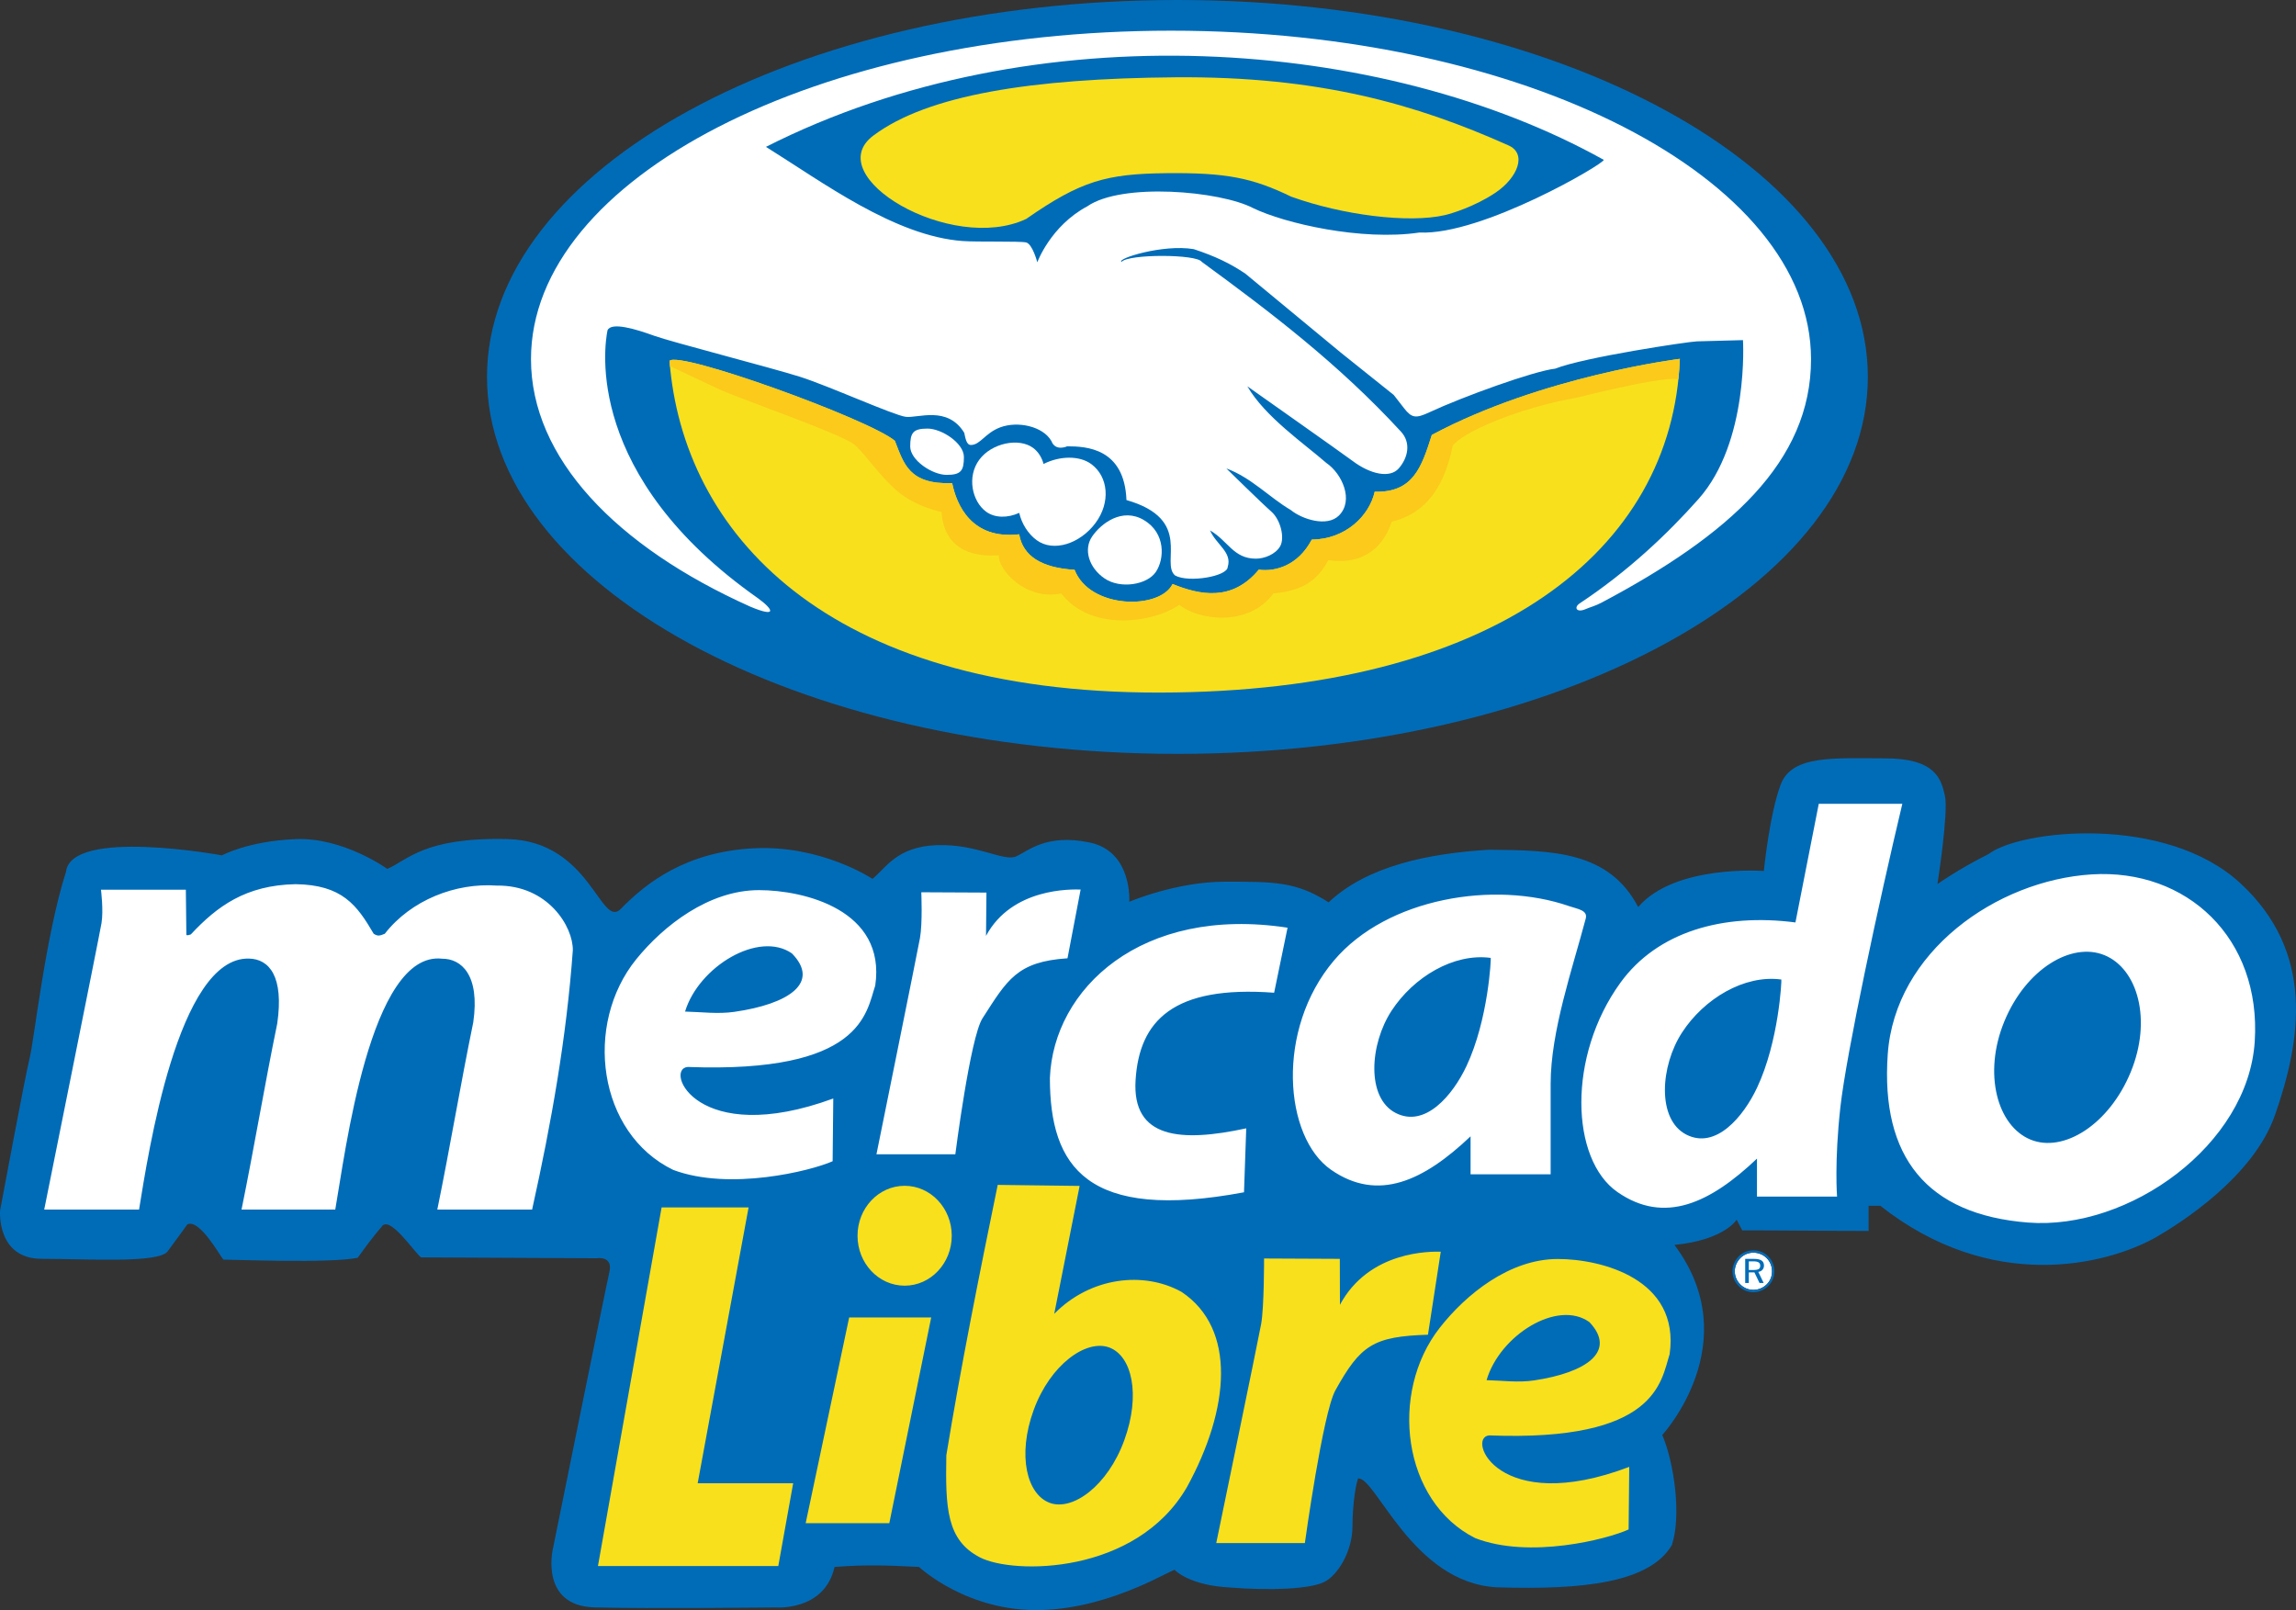 <?xml version="1.0" encoding="UTF-8" standalone="no"?>
<!-- Generator: Adobe Illustrator 16.0.3, SVG Export Plug-In . SVG Version: 6.00 Build 0)  -->

<svg
   xmlns:dc="http://purl.org/dc/elements/1.1/"
   xmlns:cc="http://creativecommons.org/ns#"
   xmlns:rdf="http://www.w3.org/1999/02/22-rdf-syntax-ns#"
   xmlns:svg="http://www.w3.org/2000/svg"
   xmlns="http://www.w3.org/2000/svg"
   xmlns:sodipodi="http://sodipodi.sourceforge.net/DTD/sodipodi-0.dtd"
   xmlns:inkscape="http://www.inkscape.org/namespaces/inkscape"
   version="1.1"
   id="Capa_1"
   x="0px"
   y="0px"
   width="1000.262px"
   height="701.432px"
   viewBox="0 0 1000.262 701.432"
   enable-background="new 0 0 1000.262 701.432"
   xml:space="preserve"
   inkscape:version="0.48.4 r9939"
   sodipodi:docname="MercadoLibre_(2000).svg"><rect x="0" y="0" width="1000.262" height="701.432" fill="#333333" stroke="none"/><defs
   id="defs33" /><sodipodi:namedview
   pagecolor="#ffffff"
   bordercolor="#666666"
   borderopacity="1"
   objecttolerance="10"
   gridtolerance="10"
   guidetolerance="10"
   inkscape:pageopacity="0"
   inkscape:pageshadow="2"
   inkscape:window-width="1920"
   inkscape:window-height="1019"
   id="namedview31"
   showgrid="false"
   inkscape:zoom="0.65425059"
   inkscape:cx="975.89947"
   inkscape:cy="328.86913"
   inkscape:window-x="-9"
   inkscape:window-y="-9"
   inkscape:window-maximized="1"
   inkscape:current-layer="Capa_1" />
<g
   id="g3">
	<path
   fill-rule="evenodd"
   clip-rule="evenodd"
   fill="#FFFFFF"
   d="M771.995,553.861c0-1.115-0.197-2.164-0.598-3.148   c-0.392-0.985-0.97-1.859-1.713-2.604c-0.782-0.776-1.671-1.366-2.661-1.772c-0.99-0.411-2.044-0.619-3.152-0.619   c-1.076,0-2.104,0.201-3.071,0.599c-0.966,0.396-1.83,0.979-2.595,1.74c-0.786,0.798-1.387,1.699-1.808,2.686   c-0.423,0.99-0.629,2.029-0.629,3.089c0,1.074,0.202,2.099,0.615,3.071c0.409,0.977,1.001,1.86,1.774,2.63   c0.779,0.776,1.654,1.37,2.635,1.777c0.979,0.406,2.009,0.617,3.078,0.617c1.077,0,2.117-0.211,3.121-0.617   c0.996-0.424,1.894-1.016,2.692-1.796c0.75-0.737,1.327-1.585,1.724-2.545C771.801,556.013,771.995,554.981,771.995,553.861   L771.995,553.861z"
   id="path5" />
	<path
   fill-rule="evenodd"
   clip-rule="evenodd"
   fill="#0B489D"
   d="M763.871,544.699c1.258,0,2.443,0.229,3.553,0.684   c1.106,0.457,2.091,1.123,2.942,1.995c0.845,0.841,1.496,1.824,1.945,2.93c0.456,1.111,0.681,2.274,0.681,3.505   c0,1.256-0.222,2.419-0.667,3.504c-0.441,1.087-1.095,2.057-1.959,2.9c-0.886,0.876-1.891,1.55-3.009,2.016   c-1.123,0.476-2.284,0.713-3.486,0.713c-1.227,0-2.381-0.23-3.479-0.695c-1.102-0.459-2.08-1.13-2.942-2.012   c-0.872-0.858-1.536-1.835-1.994-2.943c-0.455-1.104-0.686-2.262-0.686-3.482c0-1.188,0.233-2.345,0.707-3.464   c0.469-1.129,1.146-2.137,2.021-3.03c0.839-0.847,1.796-1.497,2.889-1.949C761.474,544.927,762.634,544.699,763.871,544.699   L763.871,544.699z M771.995,553.861c0-1.115-0.197-2.164-0.598-3.148c-0.392-0.985-0.97-1.859-1.713-2.604   c-0.782-0.776-1.671-1.366-2.661-1.772c-0.99-0.411-2.044-0.619-3.152-0.619c-1.076,0-2.104,0.201-3.071,0.599   c-0.966,0.396-1.83,0.979-2.595,1.74c-0.786,0.798-1.387,1.699-1.808,2.686c-0.423,0.99-0.629,2.029-0.629,3.089   c0,1.074,0.202,2.099,0.615,3.071c0.409,0.977,1.001,1.86,1.774,2.63c0.779,0.776,1.654,1.37,2.635,1.777   c0.979,0.406,2.009,0.617,3.078,0.617c1.077,0,2.117-0.211,3.121-0.617c0.996-0.424,1.894-1.016,2.692-1.796   c0.75-0.737,1.327-1.585,1.724-2.545C771.801,556.013,771.995,554.981,771.995,553.861L771.995,553.861z M764.145,548.417   c1.475,0,2.569,0.239,3.278,0.712c0.707,0.476,1.059,1.206,1.059,2.192c0,0.737-0.226,1.354-0.67,1.852   c-0.452,0.5-1.046,0.803-1.801,0.908l2.339,4.847h-1.808l-2.217-4.622h-2.449v4.622h-1.577v-10.511H764.145L764.145,548.417z    M763.843,549.495l-1.967-0.001v3.773h1.967c1.112,0,1.89-0.146,2.339-0.425c0.445-0.281,0.67-0.749,0.67-1.409   c0-0.692-0.235-1.189-0.706-1.484C765.67,549.643,764.903,549.495,763.843,549.495L763.843,549.495z"
   id="path7"
   style="fill:#006cb8;fill-opacity:1" />
	<path
   fill-rule="evenodd"
   clip-rule="evenodd"
   fill="#0B489D"
   d="M96.699,372.635c0,0-65.8-12.134-67.958,7.226   c-8.91,27.716-13.86,73.253-15.84,81.172c-1.979,7.92-12.868,66.326-12.868,66.326s-1.641,21.033,18.172,21.033   c19.812,0,50.85,2.047,54.813-3.235c3.961-5.285,8.585-11.755,8.585-11.755c5.29-2.645,14.272,13.746,15.719,15.334   c4.623,0,46.648,1.688,58.489-0.798c6.604-9.247,10.321-13.348,10.321-13.348c3.37-5.903,14.478,11.206,17.319,13.177   c3.961,0,76.548,0.382,76.548,0.382s7.154-1.24,5.49,5.97c-1.663,7.206-24.682,120.949-24.682,120.949s-5.667,24.553,18.257,25.186   c23.925,0.629,78.7,0,78.7,0s21.404,1.887,25.812-17.627c15.221-1.134,22.961-0.651,36.81,0c0,0,20.938,19.702,53.287,18.773   c32.35-0.922,59.385-19.639,58.232-17.329c0,0,6.226,6.574,23.784,7.5c18.021,1.462,35.463,0.655,41.392-2.495   c5.546-2.774,12.128-13.08,12.128-24.171c0-7.214,0.962-16.464,2.418-20.828c7.773-0.821,23.639,45.434,60.447,47.419   c37.976,1.206,66.621-2.102,76.263-18.377c4.236-12.633,1.089-35.623-4.162-47.989c0,0,37.121-40.187,5.316-82.783   c21.829-2.196,27.083-10.984,27.083-10.984c0.816,1.543,1.633,3.087,2.449,4.628c17.488,0,37.54,0.258,55.033,0.258   c0-3.401,0-7.571,0-10.973c1.699,0,3.398,0,5.099,0c48.34,38.118,98.074,25.977,119.93,13.821   c10.859-6.246,42.583-26.372,51.996-53.271c11.423-32.632,17.611-70.834-15.021-101.019   c-32.631-30.182-95.83-23.366-109.697-12.761c-13.483,6.76-22.319,13.101-22.319,13.101s4.896-31.116,3.268-38.458   c-1.634-7.342-4.08-16.315-26.107-16.315c-22.025,0-40.549-1.632-45.445,11.421c-4.896,13.051-7.341,37.641-7.341,37.641   s-38.703-2.951-54.74,15.699c-12.797-24.334-37.085-24.684-65.015-24.952c-26.078,1.581-52.998,6.988-69.854,22.918   c-14.083-9.028-23.545-9.003-45.015-9.003c-21.467,0-41.829,8.76-41.829,8.76s1.501-21.992-17.374-25.857   c-18.874-3.864-26.495,3.671-31.921,6.083c-5.424,2.412-17.031-5.506-34.513-4.903c-17.482,0.603-22.289,10.075-28.057,14.688   c0,0-22.218-14.839-51.737-13.317c-29.521,1.522-46.856,15.047-57.841,26.334c-8.885,9.18-13.059-29.499-49.51-30.356   c-36.452-0.854-43.516,9.289-52.293,13.001c0,0-19.152-13.84-39.951-12.975C107.965,366.423,96.699,372.635,96.699,372.635   L96.699,372.635z"
   id="path9"
   style="fill:#006cb8;fill-opacity:1" />
	<path
   fill-rule="evenodd"
   clip-rule="evenodd"
   fill="#0B489D"
   d="M512.944,0c166.091,0,300.788,73.532,300.788,164.206   c0,90.674-134.697,164.206-300.788,164.206c-166.09,0-300.782-73.531-300.782-164.204C212.162,73.532,346.854,0,512.944,0   L512.944,0z"
   id="path11"
   style="fill:#006cb8;fill-opacity:1" />
	<path
   fill-rule="evenodd"
   clip-rule="evenodd"
   fill="#FFFFFF"
   d="M510.154,13.364c153.967,0,278.829,64.08,278.829,143.101   c0,44.744-35.554,76.561-91.376,106.127c-2.606,1.378-5.011,1.962-6.79,2.746c-3.964,1.754-5.333-0.683-2.588-2.503   c21.32-14.146,38.456-30.496,51.711-45.41c22.159-24.928,19.394-69.253,19.394-69.253l-20.084,0.54   c-3.565,0.094-49.221,6.923-61.686,11.878c-9.346,1.039-40.363,12.25-54.834,19.015c-5.887,2.751-7.684,2.558-11.05-1.771   c-1.499-1.922-2.995-3.846-4.489-5.77c-7.694-6.157-15.391-12.313-23.088-18.47c-13.853-11.458-27.702-22.917-41.554-34.374   c-6.626-4.466-13.114-7.588-22.484-10.681c-13.356-2.273-33.777,4.161-31.468,5.549c2.972-3.495,32.827-3.438,34.971,0   c29.833,21.821,59.449,44.295,86.702,73.879c4.567,4.907,3.135,11.415-0.848,16.036c-3.854,4.469-12.339,2.678-20.185-3.21   c-4.104-3.077-45.826-32.496-45.826-32.496c7.738,13.313,24.623,24.843,34.366,33.351c6.971,4.744,12.141,16.396,5.518,22.956   c-5.201,5.15-16.085,1.574-20.956-2.412c-9.218-5.399-17.29-14.187-28.074-18.113c0,0,15.467,15.185,19.571,18.776   c4.104,3.591,5.936,11.508,3.881,15.099c-2.051,3.591-6.959,5.428-10.548,5.428c-9.839,0-12.062-7.687-20.012-12.318   c2.641,6.154,9.75,9.525,7.697,15.904c0,4.105-17.051,7.019-22.91,3.741c-6.568-5.466,8.152-24.459-21.196-32.864   c-0.877-22.553-17.391-23.414-25.829-23.414c0,0-5.1,2.376-6.872-2.291c-3.69-6.495-14.75-8.79-22.277-5.976   c-6.643,2.485-8.707,7.674-12.79,7.688c-2.009,0.006-2.41-3.145-2.903-5.294c-7.293-11.946-20.193-6.311-25.476-6.97   c-5.283-0.66-33.651-13.517-46.199-17.48c-12.547-3.961-56.132-15.188-63.397-17.829c-7.863-2.859-18.69-6.163-20.343-2.383   c-1.39,6.824-10.204,63.499,65.559,116.738c6.896,5.005,8.295,8.522-3.312,3.67c-58.568-26.234-95.585-64.821-95.585-107.838   C231.324,77.448,356.186,13.364,510.154,13.364L510.154,13.364z M333.687,63.977c117.191-59.348,269.045-47.807,364.985,5.652   c0.704,1.409-52.974,32.992-80.288,31.667c-25.154,3.764-58.752-3.986-72.508-10.663c-14.407-7.484-57.173-11.201-72.201-0.74   c-15.994,8.531-21.775,24.376-21.775,24.376s-2.071-8.028-4.904-8.659c-2.832-0.629-21.051-0.14-27.52-0.602   C389.824,102.891,358.368,79.351,333.687,63.977L333.687,63.977z"
   id="path13" />
	<path
   fill-rule="evenodd"
   clip-rule="evenodd"
   fill="#FFFFFF"
   d="M404.049,186.711c6.248,0,15.881,6.378,15.881,12.366   c0,5.989-1.264,7.801-7.511,7.801c-6.248,0-15.883-6.377-15.883-12.367C396.536,188.523,397.801,186.711,404.049,186.711   L404.049,186.711z"
   id="path15" />
	<path
   fill-rule="evenodd"
   clip-rule="evenodd"
   fill="#FFFFFF"
   d="M450.072,195.124c2.263,1.678,3.797,4.159,4.558,6.997   c7.004-3.545,15.648-3.76,20.831,0.086c7.408,5.502,8.454,16.668,1.8,25.63c-6.655,8.961-18.296,12.929-25.705,7.431   c-3.639-2.705-6.426-7.056-7.529-11.846c-4.99,2.287-10.616,2.318-14.478-0.551c-6.086-4.516-8.389-15.235-2.921-22.598   C432.093,192.911,443.986,190.604,450.072,195.124L450.072,195.124z"
   id="path17" />
	<path
   fill-rule="evenodd"
   clip-rule="evenodd"
   fill="#FFFFFF"
   d="M503.531,249.182c-3.846,5.645-15.488,7.471-22.317,2.817   c-6.829-4.652-9.278-12.62-5.433-18.264c3.846-5.646,13.078-12.818,22.585-7.156C507.878,232.243,507.378,243.536,503.531,249.182   L503.531,249.182z"
   id="path19" />
	<path
   fill-rule="evenodd"
   clip-rule="evenodd"
   fill="#F7E712"
   d="M291.672,157.216c3.918-4.658,86.778,25.333,98.17,34.805   c3.966,9.997,6.055,19.081,24.98,18.464c1.908,9.427,8.418,24.689,29.183,22.279c1.615,9.444,9.66,14.601,24.136,15.472   c6.583,17.125,37.104,17.521,42.701,6.188c11.803,4.784,25.939,7.785,37.552-6.251c7.116,0.971,17.079-1.685,23.093-13.102   c14.719-0.123,25.108-10.417,27.409-20.86c16.881,0.493,20.478-10.897,24.89-24.733c48.095-25.71,108.052-33.154,108.052-33.154   c-3.117,83.256-80.306,145.161-226.523,145.391C359.095,301.94,297.48,231.488,291.672,157.216L291.672,157.216z"
   id="path21"
   style="fill:#f8e01d;fill-opacity:1" />
	<path
   fill-rule="evenodd"
   clip-rule="evenodd"
   fill="#F7E712"
   d="M380.493,59.053c23.677-17.717,68.932-24.877,131.628-25.379   c62.698-0.501,105.007,11.774,144.909,29.602c8.422,3.598,4.179,14.151-5.516,20.671c-9.104,6.125-19.521,9.187-22.019,9.762   c-15.929,3.659-44.641-0.005-66.955-8.025c-16.968-8.236-28.38-10.515-54.44-10.237c-26.062,0.28-37.155,3.288-61.03,19.928   C414.447,110.767,356.816,76.773,380.493,59.053L380.493,59.053z"
   id="path23"
   style="fill:#f8e01d;fill-opacity:1" />
	<path
   fill-rule="evenodd"
   clip-rule="evenodd"
   fill="#FFFFFF"
   d="M43.99,387.583c0,0,1.152,9.034,0.226,14.579   c-0.924,5.547-24.954,124.779-24.954,124.779c14.483,0,26.833,0,41.317,0c3.956-24.133,16.872-110.121,47.846-109.347   c8.977,0.181,15.306,7.912,12.354,28.318c-5.555,27.011-10.039,54.016-15.557,81.028c13.612,0,27.224,0,40.836,0   c4.248-23.787,15.035-112.897,46.591-109.285c8.216-0.023,16.543,6.904,13.533,27.702c-5.592,27.195-10.098,54.389-15.667,81.583   c13.777,0,27.555,0,41.332,0c0-0.051,0-0.104,0-0.156c8.396-37.753,14.973-74.989,17.701-112.738   c0.23-10.324-10.889-28.549-33.09-28.243c-17.917-1.3-37.348,6.255-48.824,20.98c-1.915,0.761-2.923,1.269-4.836,0   c-7.28-12.439-13.655-21.317-34.039-21.598c-21.742,0.426-34.202,9.66-45.606,21.867c0.099-0.05-2.066,0.869-1.964,0.021   c0-6.47-0.226-13.02-0.226-19.49C68.639,387.583,56.313,387.583,43.99,387.583L43.99,387.583z M776.044,426.72   c0.19,0.097-1.016,26.863-10.597,47.177c-5.899,12.513-17.911,27.002-30.807,20.379c-12.895-6.627-11.338-29.935-1.8-44.553   C742.38,435.105,759.875,424.524,776.044,426.72L776.044,426.72z M649.445,417.303c0.193,0.101-1.013,26.868-10.593,47.181   c-5.898,12.512-17.915,27.002-30.808,20.375c-12.894-6.623-11.341-29.935-1.799-44.549   C615.784,425.691,633.279,415.11,649.445,417.303L649.445,417.303z M801.777,482.259c-2.669,23.891-1.456,39.022-1.456,39.022   h-34.884v-16.543c-20.356,19.333-40.25,28.803-60.765,14.583c-20.516-14.223-21.901-59.224,1.26-91.195   c16.081-22.2,44.645-30.387,76.259-26.27l10.164-51.683h36.401C818.668,392.511,804.397,458.771,801.777,482.259L801.777,482.259z    M675.543,472.208c0,6.977,0,39.368,0,39.368H640.66v-16.543c-20.358,19.333-40.248,28.802-60.764,14.583   c-20.518-14.223-24.281-61.086,1.259-91.195c23.207-27.366,70.026-34.896,102.387-23.687c3.711,1.285,8.267,1.745,7.293,5.428   C685.042,422.032,675.543,449.289,675.543,472.208L675.543,472.208z M401.37,388.709c0,0,0.593,13.482-0.593,19.995   c-1.183,6.515-18.945,94.141-18.945,94.141h34.36c0,0,6.494-50.918,11.823-59.206c10.784-16.779,15.004-24.712,37.042-26.168   l5.724-29.956c-3.857-0.077-29.867-0.891-41.218,20.188l0.183-18.854L401.37,388.709L401.37,388.709z M916.855,416.125   c14.437,5.935,20.768,28.122,11.403,50.908c-9.365,22.792-29.229,35.354-43.667,29.419c-14.437-5.935-20.769-28.677-11.404-51.466   C882.556,422.199,902.417,410.191,916.855,416.125L916.855,416.125z M911.222,380.925c41.461-2.607,73.967,27.771,71.064,72.804   c-2.898,45.03-54.744,82.335-98.8,78.866c-44.053-3.468-64.211-28.579-61.087-73.271   C825.52,414.63,869.761,383.535,911.222,380.925L911.222,380.925z M560.931,404.144l-5.848,28.329   c-44.162-3.294-58.718,12.343-60.359,37.997c-1.642,25.658,19.742,27.235,48.204,21.081l-0.973,27.861   c-68.429,12.826-84.565-11.036-84.565-49.8C458.929,430.847,497.117,394.397,560.931,404.144L560.931,404.144z M298.446,440.684   c5.958-19.611,32.131-35.379,46.563-25.334c12.443,12.739-1.329,22.023-25.016,25.443   C312.812,441.842,305.628,440.855,298.446,440.684L298.446,440.684z M330.666,387.778c19.564,0,55.479,8.604,50.638,41.578   c-3.959,11.878-5.723,38.3-81.699,35.454c-10.445,0.848,3.93,35.501,63.414,13.746l-0.282,27.325   c-9.563,4.261-44.962,12.992-69.452,3.773c-32.895-15.938-39.132-63.375-16.076-91.795   C289.129,403.168,308.865,387.778,330.666,387.778L330.666,387.778z"
   id="path25" />
	<path
   fill-rule="evenodd"
   clip-rule="evenodd"
   fill="#F7E712"
   d="M514.772,562.823c23.973,16.016,21.027,50.926,2.324,85.027   c-22.159,38.254-75.674,38.139-90.209,30.6c-14.535-7.54-15.009-21.507-14.615-44.449c6.163-37.854,14.686-80.344,22.386-117.812   l35.686,0.446l-11.063,55.726C474.998,556.343,498.269,553.611,514.772,562.823L514.772,562.823z M483.171,586.989   c9.948,3.618,13.874,20.527,6.635,40.423c-7.238,19.897-22.477,30.933-32.425,27.313c-9.946-3.618-14.305-20.529-7.066-40.422   C457.556,594.405,473.224,583.37,483.171,586.989L483.171,586.989z M550.692,548.253c0,0,0.058,21.228-1.272,28.549   c-1.331,7.316-19.56,95.437-19.56,95.437h38.608c0,0,7.853-56.767,13.284-66.526c10.924-19.644,16.394-23.496,40.342-24.254   l5.58-36.169c-4.332-0.088-31.173-0.554-43.925,23.131l-0.053-20.015L550.692,548.253L550.692,548.253z M288.228,526.018h37.895   l-22.181,120.157h41.601l-6.479,36.048h-78.566L288.228,526.018L288.228,526.018z M394.111,516.583   c11.331,0,20.521,9.744,20.521,21.756c0,12.013-9.189,21.755-20.521,21.755c-11.333,0-20.524-9.742-20.524-21.755   C373.587,526.328,382.778,516.583,394.111,516.583L394.111,516.583z M369.943,573.938h35.736l-18.248,89.631h-36.435   L369.943,573.938L369.943,573.938z M647.633,601.253c5.737-19.566,30.925-35.296,44.816-25.275   c11.975,12.707-1.277,21.972-24.075,25.38C661.458,602.408,654.544,601.423,647.633,601.253L647.633,601.253z M678.645,548.471   c18.83,0,53.397,8.587,48.737,41.479c-3.812,11.854-5.508,38.209-78.634,35.37c-10.053,0.849,3.78,35.422,61.034,13.715   l-0.268,27.259c-9.208,4.249-43.28,12.965-66.85,3.764c-31.664-15.897-37.665-63.223-15.472-91.574   C638.664,563.824,657.662,548.471,678.645,548.471L678.645,548.471z"
   id="path27"
   style="fill:#f8e01d;fill-opacity:1" />
	<path
   fill-rule="evenodd"
   clip-rule="evenodd"
   fill="#FCC30C"
   d="M291.672,157.216c3.918-4.658,86.778,25.333,98.17,34.805   c3.966,9.997,6.055,19.081,24.98,18.464c1.908,9.427,8.418,24.689,29.183,22.279c1.615,9.444,9.66,14.601,24.136,15.472   c6.583,17.125,37.104,17.521,42.701,6.188c11.803,4.784,25.939,7.785,37.552-6.251c7.116,0.971,17.079-1.685,23.093-13.102   c14.719-0.123,25.108-10.417,27.409-20.86c16.881,0.493,20.478-10.897,24.89-24.733c48.095-25.71,108.052-33.154,108.052-33.154   c-0.115,2.994-0.336,5.955-0.64,8.891c-3.773-0.712-15.715,0.971-43.729,7.886c-27.576,4.99-50.765,15.542-54.6,21.149   c-4.361,21.425-14.431,30.075-26.565,33.036c-4.416,13.275-14.54,18.671-27.644,16.747c-5.053,9.832-12.688,13.454-23.889,14.499   c-11.016,14.973-33.116,11.459-40.969,4.943c-11.23,7.828-38.429,11.93-51.464-4.943c-15.812,3.247-27.833-10.843-27.15-16.637   c-21.26,1.475-24.653-11.924-24.955-18.854c0,0-10.67-2.074-18.578-8.499c-7.909-6.427-14.335-16.313-19.277-20.762   c-4.942-4.448-50.804-20.313-59.206-24.268c-8.404-3.954-20.869-9.836-20.869-9.836c-0.132,0.045-0.266,0.091-0.397,0.139   C291.821,158.946,291.739,158.082,291.672,157.216L291.672,157.216z"
   id="path29"
   style="fill:#fbca1b;fill-opacity:1" />
</g>
</svg>